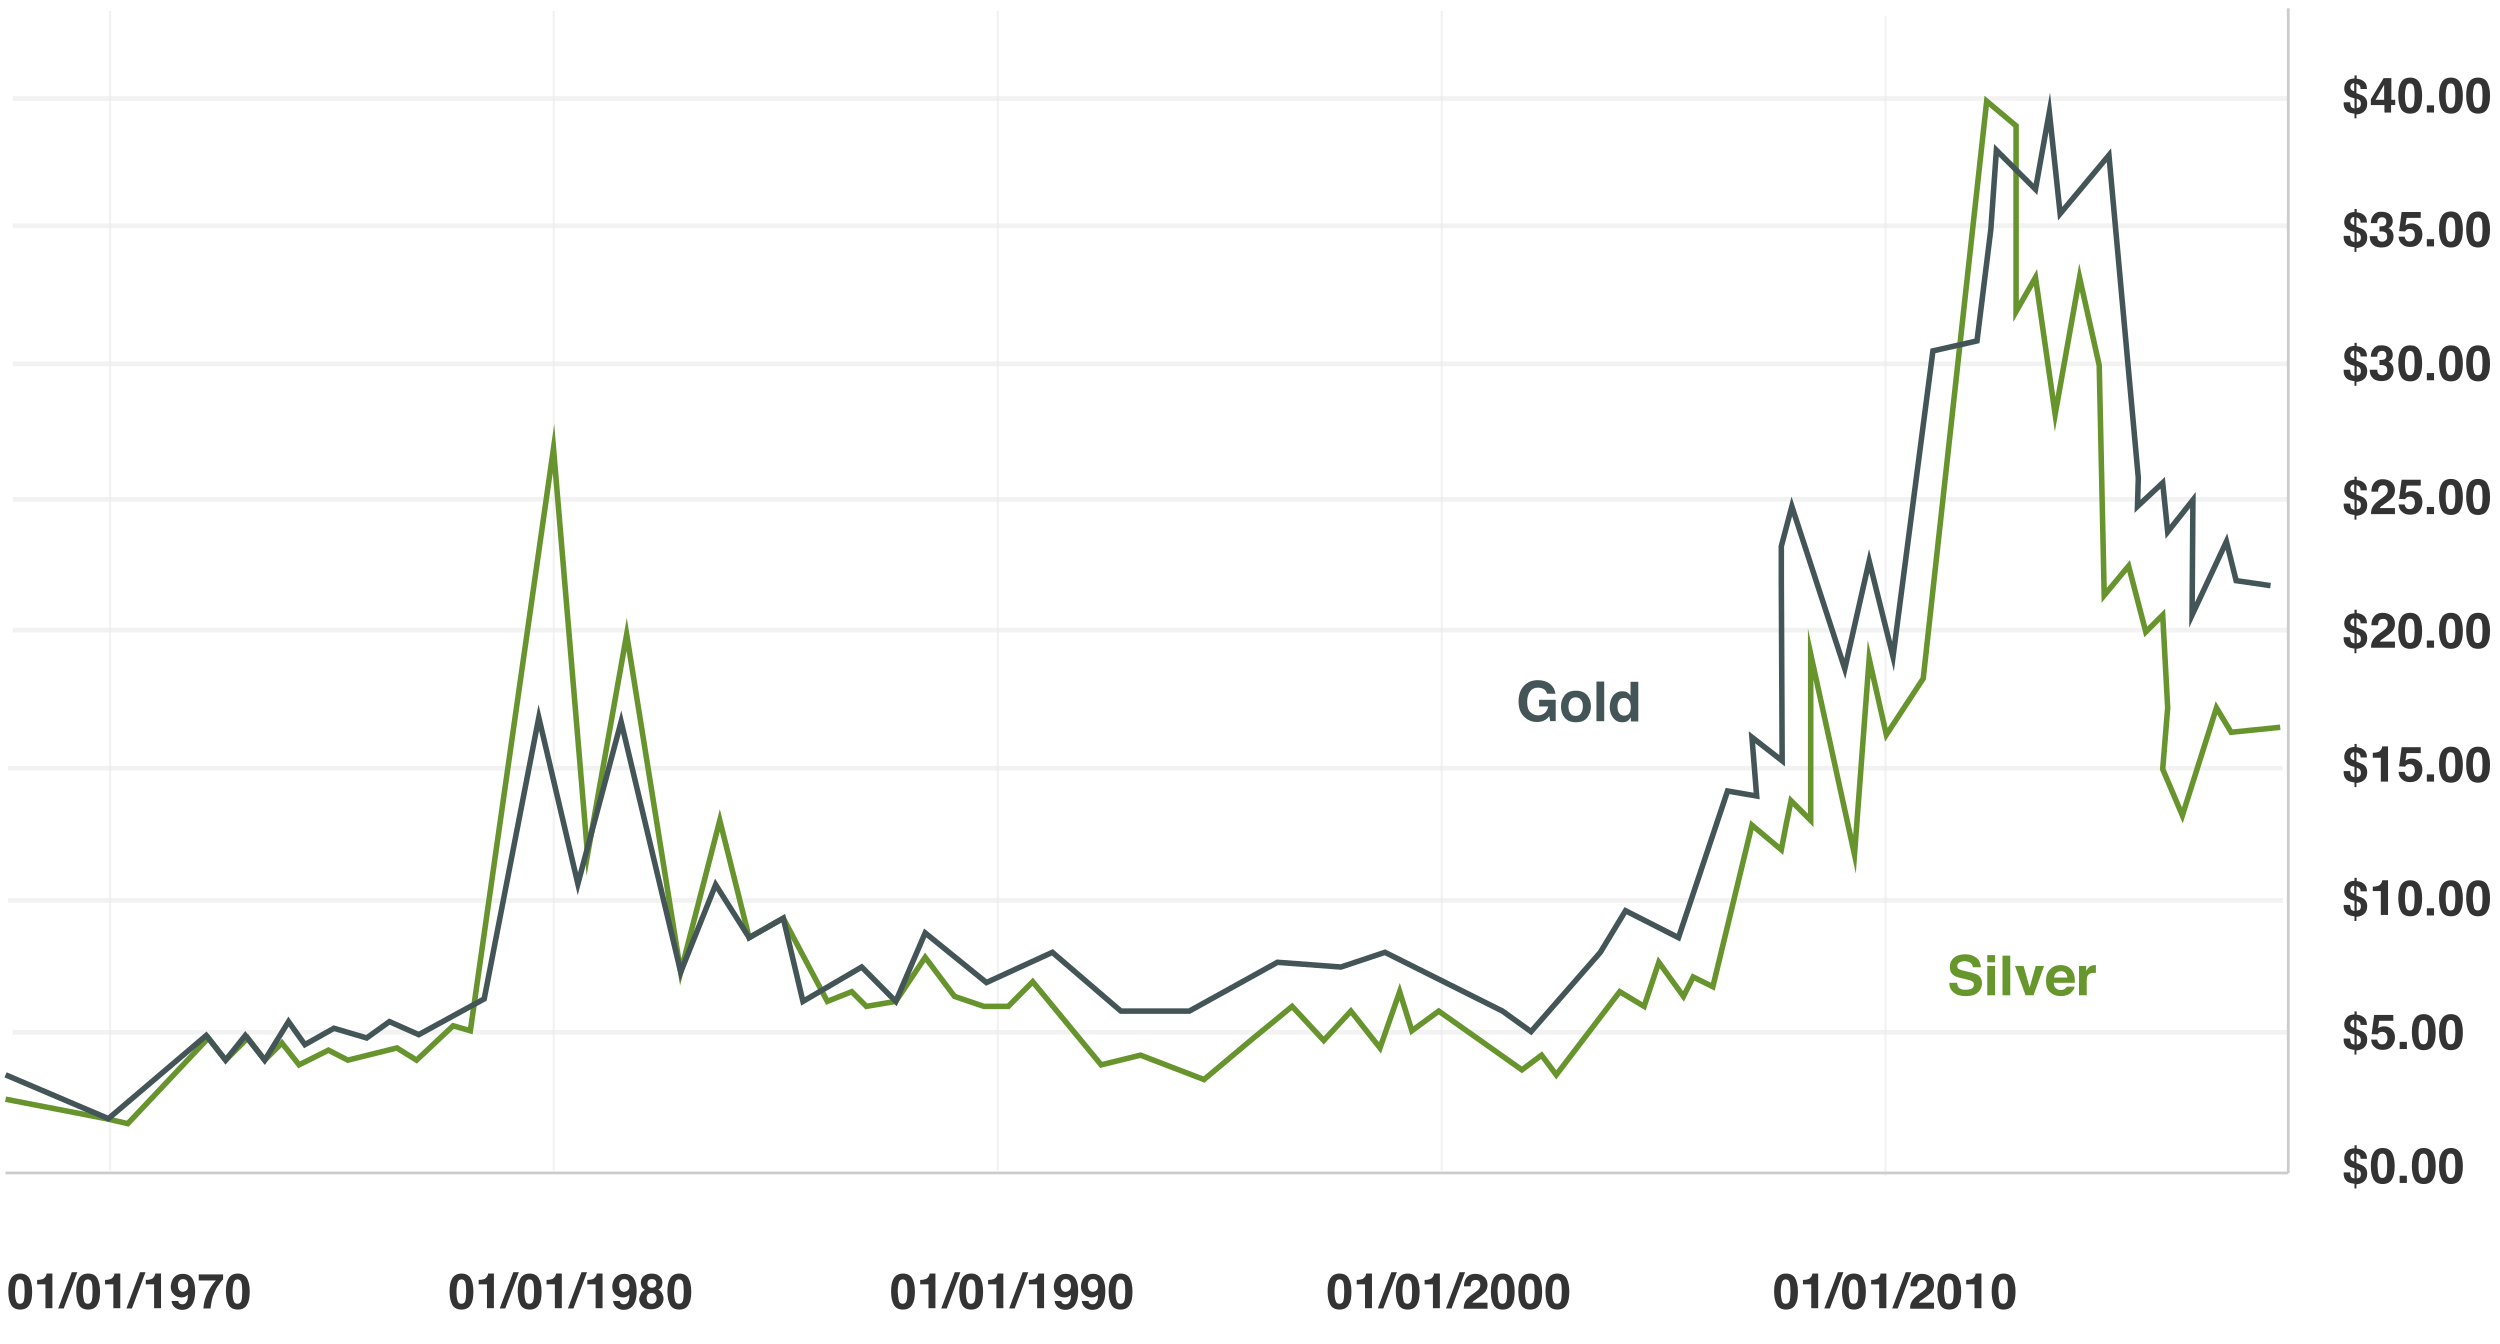<?xml version="1.0" encoding="utf-8"?>
<!-- Generator: Adobe Illustrator 21.1.0, SVG Export Plug-In . SVG Version: 6.00 Build 0)  -->
<svg version="1.1" id="Layer_1" xmlns="http://www.w3.org/2000/svg" xmlns:xlink="http://www.w3.org/1999/xlink" x="0px" y="0px"
	 viewBox="0 0 902 485" style="enable-background:new 0 0 902 485;" xml:space="preserve">
<style type="text/css">
	.st0{fill:#67962D;}
	.st1{fill:#445558;}
	.st2{opacity:0.6;fill:#EAEAEA;}
	.st3{fill:#333333;}
	.st4{fill:none;stroke:#CCCCCC;stroke-miterlimit:10;}
	.st5{fill:none;stroke:#67942D;stroke-width:2;stroke-miterlimit:10;}
	.st6{fill:none;stroke:#445558;stroke-width:2;stroke-miterlimit:10;}
</style>
<g>
	<path class="st0" d="M706.1,354.7c0.1,0.7,0.3,1.1,0.5,1.5c0.5,0.6,1.3,0.9,2.5,0.9c0.7,0,1.3-0.1,1.8-0.2c0.9-0.3,1.3-0.9,1.3-1.7
		c0-0.5-0.2-0.8-0.6-1.1c-0.4-0.3-1.1-0.5-2-0.7L708,353c-1.5-0.3-2.6-0.7-3.1-1.1c-1-0.7-1.4-1.7-1.4-3.1c0-1.3,0.5-2.3,1.4-3.2
		c0.9-0.8,2.3-1.3,4.2-1.3c1.5,0,2.8,0.4,3.9,1.2s1.6,2,1.7,3.5h-2.9c-0.1-0.9-0.4-1.5-1.2-1.8c-0.5-0.2-1.1-0.4-1.8-0.4
		c-0.8,0-1.4,0.2-1.9,0.5c-0.5,0.3-0.7,0.7-0.7,1.3c0,0.5,0.2,0.9,0.7,1.1c0.3,0.2,0.9,0.4,1.9,0.6l2.5,0.6c1.1,0.3,1.9,0.6,2.5,1
		c0.9,0.7,1.3,1.6,1.3,2.9c0,1.3-0.5,2.4-1.5,3.3c-1,0.9-2.4,1.3-4.3,1.3c-1.9,0-3.4-0.4-4.4-1.3c-1.1-0.9-1.6-2-1.6-3.5H706.1z"/>
	<path class="st0" d="M719.8,347.2H717v-2.6h2.8V347.2z M717,348.5h2.8v10.6H717V348.5z"/>
	<path class="st0" d="M725.3,359.1h-2.8v-14.3h2.8V359.1z"/>
	<path class="st0" d="M734.5,348.5h3l-3.8,10.6h-2.9l-3.8-10.6h3.1l2.2,7.8L734.5,348.5z"/>
	<path class="st0" d="M745.9,348.7c0.7,0.3,1.3,0.9,1.8,1.6c0.4,0.6,0.7,1.4,0.8,2.2c0.1,0.5,0.1,1.2,0.1,2.1H741
		c0,1.1,0.4,1.8,1.1,2.2c0.4,0.3,0.9,0.4,1.5,0.4c0.6,0,1.1-0.2,1.5-0.5c0.2-0.2,0.4-0.4,0.6-0.7h2.8c-0.1,0.6-0.4,1.3-1,1.9
		c-0.9,1-2.3,1.5-4,1.5c-1.4,0-2.7-0.4-3.7-1.3c-1.1-0.9-1.6-2.3-1.6-4.2c0-1.8,0.5-3.2,1.5-4.2c1-1,2.2-1.5,3.8-1.5
		C744.4,348.2,745.2,348.4,745.9,348.7z M741.8,351.1c-0.4,0.4-0.6,0.9-0.7,1.6h4.8c0-0.7-0.3-1.3-0.7-1.7c-0.4-0.4-1-0.6-1.6-0.6
		C742.7,350.5,742.2,350.7,741.8,351.1z"/>
	<path class="st0" d="M756,348.2c0,0,0.1,0,0.2,0v2.8c-0.2,0-0.3,0-0.5,0c-0.1,0-0.2,0-0.3,0c-1.1,0-1.9,0.4-2.2,1.1
		c-0.2,0.4-0.3,1-0.3,1.9v5.1h-2.8v-10.6h2.6v1.8c0.4-0.7,0.8-1.2,1.1-1.4c0.5-0.4,1.2-0.7,2-0.7C755.9,348.2,755.9,348.2,756,348.2
		z"/>
</g>
<g>
	<path class="st1" d="M558.2,250.4c-0.2-1-0.8-1.7-1.7-2c-0.5-0.2-1-0.3-1.6-0.3c-1.2,0-2.1,0.4-2.8,1.3c-0.7,0.9-1.1,2.2-1.1,3.9
		c0,1.8,0.4,3,1.2,3.7c0.8,0.7,1.7,1.1,2.7,1.1c1,0,1.8-0.3,2.5-0.9c0.6-0.6,1-1.3,1.2-2.3h-3.3v-2.4h6v7.7h-2l-0.3-1.8
		c-0.6,0.7-1.1,1.2-1.6,1.4c-0.8,0.5-1.8,0.7-2.9,0.7c-1.9,0-3.4-0.7-4.7-2c-1.3-1.3-1.9-3.1-1.9-5.4c0-2.3,0.6-4.2,1.9-5.6
		c1.3-1.4,3-2.1,5.1-2.1c1.8,0,3.3,0.5,4.4,1.4c1.1,0.9,1.7,2.1,1.9,3.5H558.2z"/>
	<path class="st1" d="M572.7,258.9c-0.9,1.1-2.2,1.7-4.1,1.7c-1.8,0-3.2-0.6-4.1-1.7s-1.3-2.4-1.3-4c0-1.5,0.4-2.8,1.3-4
		c0.9-1.1,2.2-1.7,4.1-1.7c1.8,0,3.2,0.6,4.1,1.7c0.9,1.1,1.3,2.4,1.3,4C574,256.5,573.5,257.8,572.7,258.9z M570.4,257.4
		c0.4-0.6,0.7-1.4,0.7-2.5s-0.2-1.9-0.7-2.4c-0.4-0.6-1.1-0.9-1.9-0.9c-0.8,0-1.4,0.3-1.9,0.9c-0.4,0.6-0.7,1.4-0.7,2.4
		s0.2,1.9,0.7,2.5c0.4,0.6,1.1,0.9,1.9,0.9C569.4,258.3,570,258,570.4,257.4z"/>
	<path class="st1" d="M578.8,260.2H576v-14.3h2.8V260.2z"/>
	<path class="st1" d="M587.1,249.8c0.5,0.3,0.9,0.7,1.2,1.2v-5h2.8v14.3h-2.7v-1.5c-0.4,0.6-0.8,1.1-1.3,1.4
		c-0.5,0.3-1.1,0.4-1.9,0.4c-1.2,0-2.3-0.5-3.1-1.5s-1.3-2.3-1.3-3.8c0-1.8,0.4-3.2,1.2-4.3c0.8-1,1.9-1.6,3.3-1.6
		C586,249.4,586.6,249.5,587.1,249.8z M587.8,257.4c0.4-0.6,0.6-1.3,0.6-2.3c0-1.3-0.3-2.2-1-2.8c-0.4-0.3-0.9-0.5-1.4-0.5
		c-0.8,0-1.4,0.3-1.8,0.9c-0.4,0.6-0.6,1.4-0.6,2.3c0,1,0.2,1.8,0.6,2.3c0.4,0.6,1,0.9,1.8,0.9S587.4,257.9,587.8,257.4z"/>
</g>
<g>
	<g>
		<rect x="4.6" y="80.6" class="st2" width="820.7" height="1.7"/>
		<rect x="4.6" y="130.4" class="st2" width="820.7" height="1.7"/>
		<rect x="4.6" y="226.5" class="st2" width="820.7" height="1.7"/>
		<rect x="4.6" y="371.6" class="st2" width="820.7" height="1.7"/>
		<rect x="4.6" y="179.3" class="st2" width="820.7" height="1.7"/>
		<rect x="4.6" y="34.7" class="st2" width="820.7" height="1.7"/>
		<rect x="2.9" y="324" class="st2" width="820.7" height="1.7"/>
		<rect x="2.9" y="276.3" class="st2" width="820.7" height="1.7"/>
		<rect x="679.9" y="5.7" class="st2" width="0.8" height="418.4"/>
		<rect x="519.8" y="3.9" class="st2" width="0.8" height="418.4"/>
		<rect x="359.6" y="3.9" class="st2" width="0.8" height="418.4"/>
		<rect x="199.4" y="3.9" class="st2" width="0.8" height="418.4"/>
		<rect x="39.3" y="3.9" class="st2" width="0.8" height="418.4"/>
	</g>
</g>
<g>
	<path class="st3" d="M850.3,235.7h-0.8V234c-1.1-0.1-2-0.4-2.5-0.7c-1-0.7-1.5-1.8-1.4-3.4h2.3c0.1,0.7,0.2,1.2,0.3,1.5
		c0.2,0.4,0.7,0.6,1.3,0.8v-3.7l-0.7-0.2c-1.1-0.3-1.9-0.8-2.3-1.3c-0.5-0.6-0.7-1.3-0.7-2.1c0-0.5,0.1-1,0.3-1.5
		c0.2-0.4,0.4-0.8,0.7-1.1c0.4-0.4,0.9-0.7,1.4-0.8c0.3-0.1,0.8-0.2,1.3-0.2V220h0.8v1.2c0.9,0.1,1.7,0.3,2.2,0.7
		c1,0.6,1.5,1.6,1.5,3h-2.3c0-0.5-0.1-0.9-0.3-1.1c-0.2-0.4-0.6-0.6-1.2-0.7v3.3c1.4,0.5,2.3,0.9,2.7,1.2c0.8,0.6,1.2,1.5,1.2,2.6
		c0,1.4-0.5,2.5-1.6,3.2c-0.6,0.4-1.4,0.6-2.3,0.7V235.7z M849.5,223.1c-0.5,0-0.9,0.1-1.1,0.4s-0.4,0.6-0.4,1
		c0,0.5,0.2,0.9,0.5,1.1c0.2,0.2,0.5,0.3,0.9,0.4V223.1z M850.3,232.1c0.4-0.1,0.8-0.2,1-0.3c0.4-0.3,0.5-0.7,0.5-1.4
		c0-0.5-0.2-0.9-0.5-1.2c-0.2-0.2-0.5-0.3-1-0.5V232.1z"/>
	<path class="st3" d="M856,231.2c0.4-0.8,1.2-1.7,2.5-2.6c1.1-0.8,1.9-1.4,2.2-1.7c0.5-0.5,0.8-1.1,0.8-1.8c0-0.5-0.1-1-0.4-1.3
		c-0.3-0.4-0.7-0.5-1.3-0.5c-0.7,0-1.3,0.3-1.5,0.8c-0.2,0.3-0.2,0.8-0.3,1.5h-2.4c0-1.1,0.2-1.9,0.6-2.6c0.7-1.2,1.8-1.9,3.5-1.9
		c1.3,0,2.4,0.4,3.2,1.1c0.8,0.7,1.2,1.7,1.2,2.9c0,0.9-0.3,1.7-0.8,2.5c-0.4,0.5-1,1-1.8,1.6l-1,0.7c-0.6,0.4-1,0.8-1.3,0.9
		c-0.2,0.2-0.4,0.4-0.6,0.7h5.5v2.2h-8.6C855.4,232.8,855.6,232,856,231.2z"/>
	<path class="st3" d="M872.9,222.8c0.6,1.1,1,2.7,1,4.8c0,2.1-0.3,3.7-1,4.8c-0.6,1.1-1.8,1.7-3.3,1.7s-2.7-0.6-3.3-1.7
		c-0.6-1.1-1-2.7-1-4.8c0-2.1,0.3-3.7,1-4.8c0.6-1.1,1.8-1.7,3.3-1.7S872.2,221.7,872.9,222.8z M868.1,230.9
		c0.2,0.8,0.7,1.1,1.4,1.1s1.2-0.4,1.4-1.1c0.2-0.8,0.3-1.9,0.3-3.3c0-1.5-0.1-2.6-0.3-3.3c-0.2-0.7-0.7-1.1-1.4-1.1
		s-1.2,0.4-1.4,1.1c-0.2,0.7-0.4,1.8-0.4,3.3C867.7,229,867.8,230.1,868.1,230.9z"/>
	<path class="st3" d="M875.6,231.1h2.6v2.6h-2.6V231.1z"/>
	<path class="st3" d="M887.6,222.8c0.6,1.1,1,2.7,1,4.8c0,2.1-0.3,3.7-1,4.8c-0.6,1.1-1.8,1.7-3.3,1.7s-2.7-0.6-3.3-1.7
		c-0.6-1.1-1-2.7-1-4.8c0-2.1,0.3-3.7,1-4.8c0.6-1.1,1.8-1.7,3.3-1.7S886.9,221.7,887.6,222.8z M882.8,230.9
		c0.2,0.8,0.7,1.1,1.4,1.1s1.2-0.4,1.4-1.1c0.2-0.8,0.3-1.9,0.3-3.3c0-1.5-0.1-2.6-0.3-3.3c-0.2-0.7-0.7-1.1-1.4-1.1
		s-1.2,0.4-1.4,1.1c-0.2,0.7-0.4,1.8-0.4,3.3C882.4,229,882.5,230.1,882.8,230.9z"/>
	<path class="st3" d="M897.4,222.8c0.6,1.1,1,2.7,1,4.8c0,2.1-0.3,3.7-1,4.8c-0.6,1.1-1.8,1.7-3.3,1.7s-2.7-0.6-3.3-1.7
		c-0.6-1.1-1-2.7-1-4.8c0-2.1,0.3-3.7,1-4.8c0.6-1.1,1.8-1.7,3.3-1.7S896.8,221.7,897.4,222.8z M892.6,230.9
		c0.2,0.8,0.7,1.1,1.4,1.1s1.2-0.4,1.4-1.1c0.2-0.8,0.3-1.9,0.3-3.3c0-1.5-0.1-2.6-0.3-3.3c-0.2-0.7-0.7-1.1-1.4-1.1
		s-1.2,0.4-1.4,1.1c-0.2,0.7-0.4,1.8-0.4,3.3C892.2,229,892.4,230.1,892.6,230.9z"/>
</g>
<g>
	<path class="st3" d="M850.3,332.3h-0.8v-1.7c-1.1-0.1-2-0.4-2.5-0.7c-1-0.7-1.5-1.8-1.4-3.4h2.3c0.1,0.7,0.2,1.2,0.3,1.5
		c0.2,0.4,0.7,0.6,1.3,0.7V325l-0.7-0.2c-1.1-0.3-1.9-0.8-2.3-1.3c-0.5-0.6-0.7-1.3-0.7-2.1c0-0.5,0.1-1,0.3-1.5
		c0.2-0.4,0.4-0.8,0.7-1.1c0.4-0.4,0.9-0.7,1.4-0.8c0.3-0.1,0.8-0.2,1.3-0.2v-1.1h0.8v1.2c0.9,0.1,1.7,0.3,2.2,0.7
		c1,0.6,1.5,1.6,1.5,3h-2.3c0-0.5-0.1-0.9-0.3-1.1c-0.2-0.4-0.6-0.6-1.2-0.7v3.3c1.4,0.5,2.3,0.9,2.7,1.2c0.8,0.6,1.2,1.5,1.2,2.6
		c0,1.4-0.5,2.5-1.6,3.2c-0.6,0.4-1.4,0.6-2.3,0.7V332.3z M849.5,319.6c-0.5,0-0.9,0.1-1.1,0.4c-0.2,0.3-0.4,0.6-0.4,1
		c0,0.5,0.2,0.9,0.5,1.1c0.2,0.2,0.5,0.3,0.9,0.4V319.6z M850.3,328.6c0.4-0.1,0.8-0.2,1-0.3c0.4-0.3,0.5-0.7,0.5-1.4
		c0-0.5-0.2-0.9-0.5-1.2c-0.2-0.2-0.5-0.3-1-0.5V328.6z"/>
	<path class="st3" d="M856.1,321.6v-1.7c0.8,0,1.3-0.1,1.6-0.2c0.5-0.1,0.9-0.3,1.2-0.7c0.2-0.2,0.4-0.5,0.5-0.9
		c0.1-0.2,0.1-0.4,0.1-0.5h2.1v12.5H859v-8.6H856.1z"/>
	<path class="st3" d="M872.9,319.3c0.6,1.1,1,2.7,1,4.8s-0.3,3.7-1,4.8c-0.6,1.1-1.8,1.7-3.3,1.7s-2.7-0.6-3.3-1.7
		c-0.6-1.1-1-2.7-1-4.8s0.3-3.7,1-4.8s1.8-1.7,3.3-1.7S872.2,318.2,872.9,319.3z M868.1,327.4c0.2,0.8,0.7,1.1,1.4,1.1
		s1.2-0.4,1.4-1.1c0.2-0.8,0.3-1.9,0.3-3.3c0-1.5-0.1-2.6-0.3-3.3c-0.2-0.7-0.7-1.1-1.4-1.1s-1.2,0.4-1.4,1.1
		c-0.2,0.7-0.4,1.8-0.4,3.3C867.7,325.5,867.8,326.6,868.1,327.4z"/>
	<path class="st3" d="M875.6,327.7h2.6v2.6h-2.6V327.7z"/>
	<path class="st3" d="M887.6,319.3c0.6,1.1,1,2.7,1,4.8s-0.3,3.7-1,4.8c-0.6,1.1-1.8,1.7-3.3,1.7s-2.7-0.6-3.3-1.7
		c-0.6-1.1-1-2.7-1-4.8s0.3-3.7,1-4.8s1.8-1.7,3.3-1.7S886.9,318.2,887.6,319.3z M882.8,327.4c0.2,0.8,0.7,1.1,1.4,1.1
		s1.2-0.4,1.4-1.1c0.2-0.8,0.3-1.9,0.3-3.3c0-1.5-0.1-2.6-0.3-3.3c-0.2-0.7-0.7-1.1-1.4-1.1s-1.2,0.4-1.4,1.1
		c-0.2,0.7-0.4,1.8-0.4,3.3C882.4,325.5,882.5,326.6,882.8,327.4z"/>
	<path class="st3" d="M897.4,319.3c0.6,1.1,1,2.7,1,4.8s-0.3,3.7-1,4.8c-0.6,1.1-1.8,1.7-3.3,1.7s-2.7-0.6-3.3-1.7
		c-0.6-1.1-1-2.7-1-4.8s0.3-3.7,1-4.8s1.8-1.7,3.3-1.7S896.8,318.2,897.4,319.3z M892.6,327.4c0.2,0.8,0.7,1.1,1.4,1.1
		s1.2-0.4,1.4-1.1c0.2-0.8,0.3-1.9,0.3-3.3c0-1.5-0.1-2.6-0.3-3.3c-0.2-0.7-0.7-1.1-1.4-1.1s-1.2,0.4-1.4,1.1
		c-0.2,0.7-0.4,1.8-0.4,3.3C892.2,325.5,892.4,326.6,892.6,327.4z"/>
</g>
<g>
	<path class="st3" d="M850.3,428.8h-0.8v-1.7c-1.1-0.1-2-0.4-2.5-0.7c-1-0.7-1.5-1.8-1.4-3.4h2.3c0.1,0.7,0.2,1.2,0.3,1.5
		c0.2,0.4,0.7,0.6,1.3,0.7v-3.7l-0.7-0.2c-1.1-0.3-1.9-0.8-2.3-1.3c-0.5-0.6-0.7-1.3-0.7-2.1c0-0.5,0.1-1,0.3-1.5
		c0.2-0.4,0.4-0.8,0.7-1.1c0.4-0.4,0.9-0.7,1.4-0.8c0.3-0.1,0.8-0.2,1.3-0.2v-1.1h0.8v1.2c0.9,0.1,1.7,0.3,2.2,0.7
		c1,0.6,1.5,1.6,1.5,3h-2.3c0-0.5-0.1-0.9-0.3-1.1c-0.2-0.4-0.6-0.6-1.2-0.7v3.3c1.4,0.5,2.3,0.9,2.7,1.2c0.8,0.6,1.2,1.5,1.2,2.6
		c0,1.4-0.5,2.5-1.6,3.2c-0.6,0.4-1.4,0.6-2.3,0.7V428.8z M849.5,416.2c-0.5,0-0.9,0.1-1.1,0.4c-0.2,0.3-0.4,0.6-0.4,1
		c0,0.5,0.2,0.9,0.5,1.1c0.2,0.2,0.5,0.3,0.9,0.4V416.2z M850.3,425.2c0.4-0.1,0.8-0.2,1-0.3c0.4-0.3,0.5-0.7,0.5-1.4
		c0-0.5-0.2-0.9-0.5-1.2c-0.2-0.2-0.5-0.3-1-0.5V425.2z"/>
	<path class="st3" d="M863,415.9c0.6,1.1,1,2.7,1,4.8s-0.3,3.7-1,4.8c-0.6,1.1-1.8,1.7-3.3,1.7s-2.7-0.6-3.3-1.7
		c-0.6-1.1-1-2.7-1-4.8s0.3-3.7,1-4.8s1.8-1.7,3.3-1.7S862.4,414.8,863,415.9z M858.2,423.9c0.2,0.8,0.7,1.1,1.4,1.1
		s1.2-0.4,1.4-1.1c0.2-0.8,0.3-1.9,0.3-3.3c0-1.5-0.1-2.6-0.3-3.3c-0.2-0.7-0.7-1.1-1.4-1.1s-1.2,0.4-1.4,1.1
		c-0.2,0.7-0.4,1.8-0.4,3.3C857.9,422.1,858,423.2,858.2,423.9z"/>
	<path class="st3" d="M865.8,424.2h2.6v2.6h-2.6V424.2z"/>
	<path class="st3" d="M877.8,415.9c0.6,1.1,1,2.7,1,4.8s-0.3,3.7-1,4.8c-0.6,1.1-1.8,1.7-3.3,1.7s-2.7-0.6-3.3-1.7
		c-0.6-1.1-1-2.7-1-4.8s0.3-3.7,1-4.8s1.8-1.7,3.3-1.7S877.1,414.8,877.8,415.9z M873,423.9c0.2,0.8,0.7,1.1,1.4,1.1
		s1.2-0.4,1.4-1.1c0.2-0.8,0.3-1.9,0.3-3.3c0-1.5-0.1-2.6-0.3-3.3c-0.2-0.7-0.7-1.1-1.4-1.1s-1.2,0.4-1.4,1.1
		c-0.2,0.7-0.4,1.8-0.4,3.3C872.6,422.1,872.7,423.2,873,423.9z"/>
	<path class="st3" d="M887.6,415.9c0.6,1.1,1,2.7,1,4.8s-0.3,3.7-1,4.8c-0.6,1.1-1.8,1.7-3.3,1.7s-2.7-0.6-3.3-1.7
		c-0.6-1.1-1-2.7-1-4.8s0.3-3.7,1-4.8s1.8-1.7,3.3-1.7S886.9,414.8,887.6,415.9z M882.8,423.9c0.2,0.8,0.7,1.1,1.4,1.1
		s1.2-0.4,1.4-1.1c0.2-0.8,0.3-1.9,0.3-3.3c0-1.5-0.1-2.6-0.3-3.3c-0.2-0.7-0.7-1.1-1.4-1.1s-1.2,0.4-1.4,1.1
		c-0.2,0.7-0.4,1.8-0.4,3.3C882.4,422.1,882.5,423.2,882.8,423.9z"/>
</g>
<g>
	<path class="st3" d="M850.3,139.2h-0.8v-1.7c-1.1-0.1-2-0.4-2.5-0.7c-1-0.7-1.5-1.8-1.4-3.4h2.3c0.1,0.7,0.2,1.2,0.3,1.5
		c0.2,0.4,0.7,0.6,1.3,0.8v-3.7l-0.7-0.2c-1.1-0.3-1.9-0.8-2.3-1.3c-0.5-0.6-0.7-1.3-0.7-2.1c0-0.5,0.1-1,0.3-1.5
		c0.2-0.4,0.4-0.8,0.7-1.1c0.4-0.4,0.9-0.7,1.4-0.8c0.3-0.1,0.8-0.2,1.3-0.2v-1.1h0.8v1.2c0.9,0.1,1.7,0.3,2.2,0.7
		c1,0.6,1.5,1.6,1.5,3h-2.3c0-0.5-0.1-0.9-0.3-1.1c-0.2-0.4-0.6-0.6-1.2-0.7v3.3c1.4,0.5,2.3,0.9,2.7,1.2c0.8,0.6,1.2,1.5,1.2,2.6
		c0,1.4-0.5,2.5-1.6,3.2c-0.6,0.4-1.4,0.6-2.3,0.7V139.2z M849.5,126.5c-0.5,0-0.9,0.1-1.1,0.4s-0.4,0.6-0.4,1
		c0,0.5,0.2,0.9,0.5,1.1c0.2,0.2,0.5,0.3,0.9,0.4V126.5z M850.3,135.5c0.4-0.1,0.8-0.2,1-0.3c0.4-0.3,0.5-0.7,0.5-1.4
		c0-0.5-0.2-0.9-0.5-1.2c-0.2-0.2-0.5-0.3-1-0.5V135.5z"/>
	<path class="st3" d="M857.7,133.3c0,0.5,0.1,0.9,0.2,1.2c0.3,0.6,0.8,0.9,1.6,0.9c0.5,0,0.9-0.2,1.3-0.5c0.4-0.3,0.5-0.8,0.5-1.4
		c0-0.8-0.3-1.4-1-1.6c-0.4-0.2-1-0.2-1.8-0.2v-1.8c0.8,0,1.4-0.1,1.7-0.2c0.5-0.2,0.8-0.7,0.8-1.5c0-0.5-0.1-0.9-0.4-1.2
		c-0.3-0.3-0.7-0.4-1.2-0.4c-0.6,0-1,0.2-1.3,0.6c-0.3,0.4-0.4,0.9-0.4,1.5h-2.3c0-0.6,0.1-1.2,0.3-1.8c0.2-0.5,0.5-0.9,0.9-1.4
		c0.3-0.3,0.7-0.5,1.1-0.7c0.4-0.2,1-0.2,1.6-0.2c1.2,0,2.2,0.3,2.9,0.9c0.7,0.6,1.1,1.4,1.1,2.5c0,0.7-0.2,1.4-0.7,1.9
		c-0.3,0.3-0.6,0.5-0.9,0.6c0.2,0,0.5,0.2,1,0.6c0.6,0.6,0.9,1.4,0.9,2.4c0,1.1-0.4,2-1.1,2.8c-0.7,0.8-1.8,1.2-3.2,1.2
		c-1.8,0-3-0.6-3.7-1.7c-0.4-0.6-0.6-1.4-0.6-2.4H857.7z"/>
	<path class="st3" d="M872.9,126.3c0.6,1.1,1,2.7,1,4.8c0,2.1-0.3,3.7-1,4.8c-0.6,1.1-1.8,1.7-3.3,1.7s-2.7-0.6-3.3-1.7
		c-0.6-1.1-1-2.7-1-4.8c0-2.1,0.3-3.7,1-4.8c0.6-1.1,1.8-1.7,3.3-1.7S872.2,125.1,872.9,126.3z M868.1,134.3
		c0.2,0.8,0.7,1.1,1.4,1.1s1.2-0.4,1.4-1.1c0.2-0.8,0.3-1.9,0.3-3.3c0-1.5-0.1-2.6-0.3-3.3c-0.2-0.7-0.7-1.1-1.4-1.1
		s-1.2,0.4-1.4,1.1c-0.2,0.7-0.4,1.8-0.4,3.3C867.7,132.5,867.8,133.6,868.1,134.3z"/>
	<path class="st3" d="M875.6,134.6h2.6v2.6h-2.6V134.6z"/>
	<path class="st3" d="M887.6,126.3c0.6,1.1,1,2.7,1,4.8c0,2.1-0.3,3.7-1,4.8c-0.6,1.1-1.8,1.7-3.3,1.7s-2.7-0.6-3.3-1.7
		c-0.6-1.1-1-2.7-1-4.8c0-2.1,0.3-3.7,1-4.8c0.6-1.1,1.8-1.7,3.3-1.7S886.9,125.1,887.6,126.3z M882.8,134.3
		c0.2,0.8,0.7,1.1,1.4,1.1s1.2-0.4,1.4-1.1c0.2-0.8,0.3-1.9,0.3-3.3c0-1.5-0.1-2.6-0.3-3.3c-0.2-0.7-0.7-1.1-1.4-1.1
		s-1.2,0.4-1.4,1.1c-0.2,0.7-0.4,1.8-0.4,3.3C882.4,132.5,882.5,133.6,882.8,134.3z"/>
	<path class="st3" d="M897.4,126.3c0.6,1.1,1,2.7,1,4.8c0,2.1-0.3,3.7-1,4.8c-0.6,1.1-1.8,1.7-3.3,1.7s-2.7-0.6-3.3-1.7
		c-0.6-1.1-1-2.7-1-4.8c0-2.1,0.3-3.7,1-4.8c0.6-1.1,1.8-1.7,3.3-1.7S896.8,125.1,897.4,126.3z M892.6,134.3
		c0.2,0.8,0.7,1.1,1.4,1.1s1.2-0.4,1.4-1.1c0.2-0.8,0.3-1.9,0.3-3.3c0-1.5-0.1-2.6-0.3-3.3c-0.2-0.7-0.7-1.1-1.4-1.1
		s-1.2,0.4-1.4,1.1c-0.2,0.7-0.4,1.8-0.4,3.3C892.2,132.5,892.4,133.6,892.6,134.3z"/>
</g>
<g>
	<path class="st3" d="M850.3,187.5h-0.8v-1.7c-1.1-0.1-2-0.4-2.5-0.7c-1-0.7-1.5-1.8-1.4-3.4h2.3c0.1,0.7,0.2,1.2,0.3,1.5
		c0.2,0.4,0.7,0.6,1.3,0.8v-3.7l-0.7-0.2c-1.1-0.3-1.9-0.8-2.3-1.3c-0.5-0.6-0.7-1.3-0.7-2.1c0-0.5,0.1-1,0.3-1.5
		c0.2-0.4,0.4-0.8,0.7-1.1c0.4-0.4,0.9-0.7,1.4-0.8c0.3-0.1,0.8-0.2,1.3-0.2v-1.1h0.8v1.2c0.9,0.1,1.7,0.3,2.2,0.7
		c1,0.6,1.5,1.6,1.5,3h-2.3c0-0.5-0.1-0.9-0.3-1.1c-0.2-0.4-0.6-0.6-1.2-0.7v3.3c1.4,0.5,2.3,0.9,2.7,1.2c0.8,0.6,1.2,1.5,1.2,2.6
		c0,1.4-0.5,2.5-1.6,3.2c-0.6,0.4-1.4,0.6-2.3,0.7V187.5z M849.5,174.8c-0.5,0-0.9,0.1-1.1,0.4s-0.4,0.6-0.4,1
		c0,0.5,0.2,0.9,0.5,1.1c0.2,0.2,0.5,0.3,0.9,0.4V174.8z M850.3,183.8c0.4-0.1,0.8-0.2,1-0.3c0.4-0.3,0.5-0.7,0.5-1.4
		c0-0.5-0.2-0.9-0.5-1.2c-0.2-0.2-0.5-0.3-1-0.5V183.8z"/>
	<path class="st3" d="M856,183c0.4-0.8,1.2-1.7,2.5-2.6c1.1-0.8,1.9-1.4,2.2-1.7c0.5-0.5,0.8-1.1,0.8-1.8c0-0.5-0.1-1-0.4-1.3
		c-0.3-0.4-0.7-0.5-1.3-0.5c-0.7,0-1.3,0.3-1.5,0.8c-0.2,0.3-0.2,0.8-0.3,1.5h-2.4c0-1.1,0.2-1.9,0.6-2.6c0.7-1.2,1.8-1.9,3.5-1.9
		c1.3,0,2.4,0.4,3.2,1.1c0.8,0.7,1.2,1.7,1.2,2.9c0,0.9-0.3,1.7-0.8,2.5c-0.4,0.5-1,1-1.8,1.6l-1,0.7c-0.6,0.4-1,0.8-1.3,0.9
		c-0.2,0.2-0.4,0.4-0.6,0.7h5.5v2.2h-8.6C855.4,184.5,855.6,183.7,856,183z"/>
	<path class="st3" d="M867.6,182.1c0.1,0.5,0.3,0.9,0.6,1.2s0.7,0.4,1.2,0.4c0.6,0,1.1-0.2,1.4-0.6c0.3-0.4,0.5-1,0.5-1.6
		c0-0.6-0.1-1.2-0.4-1.6s-0.8-0.7-1.4-0.7c-0.3,0-0.6,0-0.8,0.1c-0.4,0.1-0.7,0.4-0.9,0.8l-2.2-0.1l0.9-6.9h6.9v2.1h-5.1l-0.4,2.7
		c0.4-0.2,0.7-0.4,0.9-0.5c0.4-0.1,0.8-0.2,1.3-0.2c1,0,1.9,0.3,2.7,1c0.8,0.7,1.2,1.7,1.2,3c0,1.2-0.4,2.2-1.1,3.1
		c-0.7,0.9-1.8,1.4-3.3,1.4c-1.2,0-2.2-0.3-2.9-1c-0.8-0.6-1.2-1.5-1.3-2.7H867.6z"/>
	<path class="st3" d="M875.6,182.9h2.6v2.6h-2.6V182.9z"/>
	<path class="st3" d="M887.6,174.5c0.6,1.1,1,2.7,1,4.8c0,2.1-0.3,3.7-1,4.8c-0.6,1.1-1.8,1.7-3.3,1.7s-2.7-0.6-3.3-1.7
		c-0.6-1.1-1-2.7-1-4.8c0-2.1,0.3-3.7,1-4.8c0.6-1.1,1.8-1.7,3.3-1.7S886.9,173.4,887.6,174.5z M882.8,182.6
		c0.2,0.8,0.7,1.1,1.4,1.1s1.2-0.4,1.4-1.1c0.2-0.8,0.3-1.9,0.3-3.3c0-1.5-0.1-2.6-0.3-3.3c-0.2-0.7-0.7-1.1-1.4-1.1
		s-1.2,0.4-1.4,1.1c-0.2,0.7-0.4,1.8-0.4,3.3C882.4,180.7,882.5,181.8,882.8,182.6z"/>
	<path class="st3" d="M897.4,174.5c0.6,1.1,1,2.7,1,4.8c0,2.1-0.3,3.7-1,4.8c-0.6,1.1-1.8,1.7-3.3,1.7s-2.7-0.6-3.3-1.7
		c-0.6-1.1-1-2.7-1-4.8c0-2.1,0.3-3.7,1-4.8c0.6-1.1,1.8-1.7,3.3-1.7S896.8,173.4,897.4,174.5z M892.6,182.6
		c0.2,0.8,0.7,1.1,1.4,1.1s1.2-0.4,1.4-1.1c0.2-0.8,0.3-1.9,0.3-3.3c0-1.5-0.1-2.6-0.3-3.3c-0.2-0.7-0.7-1.1-1.4-1.1
		s-1.2,0.4-1.4,1.1c-0.2,0.7-0.4,1.8-0.4,3.3C892.2,180.7,892.4,181.8,892.6,182.6z"/>
</g>
<line class="st4" x1="825.6" y1="3" x2="825.6" y2="423.2"/>
<line class="st4" x1="825.6" y1="423.2" x2="2" y2="423.2"/>
<g>
	<path class="st3" d="M647.7,461.2c0.6,1.1,1,2.7,1,4.8s-0.3,3.7-1,4.8c-0.6,1.1-1.8,1.7-3.3,1.7s-2.7-0.6-3.3-1.7
		c-0.6-1.1-1-2.7-1-4.8s0.3-3.7,1-4.8s1.8-1.7,3.3-1.7S647.1,460.1,647.7,461.2z M642.9,469.3c0.2,0.8,0.7,1.1,1.4,1.1
		s1.2-0.4,1.4-1.1c0.2-0.8,0.3-1.9,0.3-3.3c0-1.5-0.1-2.6-0.3-3.3c-0.2-0.7-0.7-1.1-1.4-1.1s-1.2,0.4-1.4,1.1
		c-0.2,0.7-0.4,1.8-0.4,3.3C642.5,467.4,642.7,468.5,642.9,469.3z"/>
	<path class="st3" d="M650.5,463.5v-1.7c0.8,0,1.3-0.1,1.6-0.2c0.5-0.1,0.9-0.3,1.2-0.7c0.2-0.2,0.4-0.5,0.5-0.9
		c0.1-0.2,0.1-0.4,0.1-0.5h2.1v12.5h-2.5v-8.6H650.5z"/>
	<path class="st3" d="M663.1,459h2l-4.9,13.1h-2L663.1,459z"/>
	<path class="st3" d="M672.2,461.2c0.6,1.1,1,2.7,1,4.8s-0.3,3.7-1,4.8c-0.6,1.1-1.8,1.7-3.3,1.7s-2.7-0.6-3.3-1.7
		c-0.6-1.1-1-2.7-1-4.8s0.3-3.7,1-4.8s1.8-1.7,3.3-1.7S671.6,460.1,672.2,461.2z M667.4,469.3c0.2,0.8,0.7,1.1,1.4,1.1
		s1.2-0.4,1.4-1.1c0.2-0.8,0.3-1.9,0.3-3.3c0-1.5-0.1-2.6-0.3-3.3c-0.2-0.7-0.7-1.1-1.4-1.1s-1.2,0.4-1.4,1.1
		c-0.2,0.7-0.4,1.8-0.4,3.3C667.1,467.4,667.2,468.5,667.4,469.3z"/>
	<path class="st3" d="M675.1,463.5v-1.7c0.8,0,1.3-0.1,1.6-0.2c0.5-0.1,0.9-0.3,1.2-0.7c0.2-0.2,0.4-0.5,0.5-0.9
		c0.1-0.2,0.1-0.4,0.1-0.5h2.1v12.5H678v-8.6H675.1z"/>
	<path class="st3" d="M687.6,459h2l-4.9,13.1h-2L687.6,459z"/>
	<path class="st3" d="M689.7,469.7c0.4-0.8,1.2-1.7,2.5-2.6c1.1-0.8,1.9-1.4,2.2-1.7c0.5-0.5,0.8-1.1,0.8-1.8c0-0.5-0.1-1-0.4-1.3
		c-0.3-0.4-0.7-0.5-1.3-0.5c-0.7,0-1.3,0.3-1.5,0.8c-0.2,0.3-0.2,0.8-0.3,1.5h-2.4c0-1.1,0.2-1.9,0.6-2.6c0.7-1.2,1.8-1.9,3.5-1.9
		c1.3,0,2.4,0.4,3.2,1.1c0.8,0.7,1.2,1.7,1.2,2.9c0,0.9-0.3,1.7-0.8,2.5c-0.4,0.5-1,1-1.8,1.6l-1,0.7c-0.6,0.4-1,0.8-1.3,0.9
		c-0.2,0.2-0.4,0.4-0.6,0.7h5.5v2.2h-8.6C689.1,471.2,689.3,470.4,689.7,469.7z"/>
	<path class="st3" d="M706.6,461.2c0.6,1.1,1,2.7,1,4.8s-0.3,3.7-1,4.8c-0.6,1.1-1.8,1.7-3.3,1.7s-2.7-0.6-3.3-1.7
		c-0.6-1.1-1-2.7-1-4.8s0.3-3.7,1-4.8s1.8-1.7,3.3-1.7S705.9,460.1,706.6,461.2z M701.8,469.3c0.2,0.8,0.7,1.1,1.4,1.1
		s1.2-0.4,1.4-1.1c0.2-0.8,0.3-1.9,0.3-3.3c0-1.5-0.1-2.6-0.3-3.3c-0.2-0.7-0.7-1.1-1.4-1.1s-1.2,0.4-1.4,1.1
		c-0.2,0.7-0.4,1.8-0.4,3.3C701.4,467.4,701.6,468.5,701.8,469.3z"/>
	<path class="st3" d="M709.4,463.5v-1.7c0.8,0,1.3-0.1,1.6-0.2c0.5-0.1,0.9-0.3,1.2-0.7c0.2-0.2,0.4-0.5,0.5-0.9
		c0.1-0.2,0.1-0.4,0.1-0.5h2.1v12.5h-2.5v-8.6H709.4z"/>
	<path class="st3" d="M726.2,461.2c0.6,1.1,1,2.7,1,4.8s-0.3,3.7-1,4.8c-0.6,1.1-1.8,1.7-3.3,1.7s-2.7-0.6-3.3-1.7
		c-0.6-1.1-1-2.7-1-4.8s0.3-3.7,1-4.8s1.8-1.7,3.3-1.7S725.6,460.1,726.2,461.2z M721.4,469.3c0.2,0.8,0.7,1.1,1.4,1.1
		s1.2-0.4,1.4-1.1c0.2-0.8,0.3-1.9,0.3-3.3c0-1.5-0.1-2.6-0.3-3.3c-0.2-0.7-0.7-1.1-1.4-1.1s-1.2,0.4-1.4,1.1
		c-0.2,0.7-0.4,1.8-0.4,3.3C721.1,467.4,721.2,468.5,721.4,469.3z"/>
</g>
<g>
	<path class="st3" d="M850.3,380.5h-0.8v-1.7c-1.1-0.1-2-0.4-2.5-0.7c-1-0.7-1.5-1.8-1.4-3.4h2.3c0.1,0.7,0.2,1.2,0.3,1.5
		c0.2,0.4,0.7,0.6,1.3,0.7v-3.7l-0.7-0.2c-1.1-0.3-1.9-0.8-2.3-1.3c-0.5-0.6-0.7-1.3-0.7-2.1c0-0.5,0.1-1,0.3-1.5
		c0.2-0.4,0.4-0.8,0.7-1.1c0.4-0.4,0.9-0.7,1.4-0.8c0.3-0.1,0.8-0.2,1.3-0.2v-1.1h0.8v1.2c0.9,0.1,1.7,0.3,2.2,0.7
		c1,0.6,1.5,1.6,1.5,3h-2.3c0-0.5-0.1-0.9-0.3-1.1c-0.2-0.4-0.6-0.6-1.2-0.7v3.3c1.4,0.5,2.3,0.9,2.7,1.2c0.8,0.6,1.2,1.5,1.2,2.6
		c0,1.4-0.5,2.5-1.6,3.2c-0.6,0.4-1.4,0.6-2.3,0.7V380.5z M849.5,367.9c-0.5,0-0.9,0.1-1.1,0.4c-0.2,0.3-0.4,0.6-0.4,1
		c0,0.5,0.2,0.9,0.5,1.1c0.2,0.2,0.5,0.3,0.9,0.4V367.9z M850.3,376.9c0.4-0.1,0.8-0.2,1-0.3c0.4-0.3,0.5-0.7,0.5-1.4
		c0-0.5-0.2-0.9-0.5-1.2c-0.2-0.2-0.5-0.3-1-0.5V376.9z"/>
	<path class="st3" d="M857.7,375.2c0.1,0.5,0.3,0.9,0.6,1.2c0.3,0.3,0.7,0.4,1.2,0.4c0.6,0,1.1-0.2,1.4-0.6c0.3-0.4,0.5-1,0.5-1.6
		c0-0.6-0.1-1.2-0.4-1.6s-0.8-0.7-1.4-0.7c-0.3,0-0.6,0-0.8,0.1c-0.4,0.1-0.7,0.4-0.9,0.8l-2.2-0.1l0.9-6.9h6.9v2.1h-5.1l-0.4,2.7
		c0.4-0.2,0.7-0.4,0.9-0.5c0.4-0.1,0.8-0.2,1.3-0.2c1,0,1.9,0.3,2.7,1c0.8,0.7,1.2,1.7,1.2,3c0,1.2-0.4,2.2-1.1,3.1
		c-0.7,0.9-1.8,1.4-3.3,1.4c-1.2,0-2.2-0.3-2.9-1c-0.8-0.6-1.2-1.5-1.3-2.7H857.7z"/>
	<path class="st3" d="M865.8,375.9h2.6v2.6h-2.6V375.9z"/>
	<path class="st3" d="M877.8,367.6c0.6,1.1,1,2.7,1,4.8s-0.3,3.7-1,4.8c-0.6,1.1-1.8,1.7-3.3,1.7s-2.7-0.6-3.3-1.7
		c-0.6-1.1-1-2.7-1-4.8s0.3-3.7,1-4.8s1.8-1.7,3.3-1.7S877.1,366.5,877.8,367.6z M873,375.7c0.2,0.8,0.7,1.1,1.4,1.1
		s1.2-0.4,1.4-1.1c0.2-0.8,0.3-1.9,0.3-3.3c0-1.5-0.1-2.6-0.3-3.3c-0.2-0.7-0.7-1.1-1.4-1.1s-1.2,0.4-1.4,1.1
		c-0.2,0.7-0.4,1.8-0.4,3.3C872.6,373.8,872.7,374.9,873,375.7z"/>
	<path class="st3" d="M887.6,367.6c0.6,1.1,1,2.7,1,4.8s-0.3,3.7-1,4.8c-0.6,1.1-1.8,1.7-3.3,1.7s-2.7-0.6-3.3-1.7
		c-0.6-1.1-1-2.7-1-4.8s0.3-3.7,1-4.8s1.8-1.7,3.3-1.7S886.9,366.5,887.6,367.6z M882.8,375.7c0.2,0.8,0.7,1.1,1.4,1.1
		s1.2-0.4,1.4-1.1c0.2-0.8,0.3-1.9,0.3-3.3c0-1.5-0.1-2.6-0.3-3.3c-0.2-0.7-0.7-1.1-1.4-1.1s-1.2,0.4-1.4,1.1
		c-0.2,0.7-0.4,1.8-0.4,3.3C882.4,373.8,882.5,374.9,882.8,375.7z"/>
</g>
<g>
	<path class="st3" d="M850.3,284h-0.8v-1.7c-1.1-0.1-2-0.4-2.5-0.7c-1-0.7-1.5-1.8-1.4-3.4h2.3c0.1,0.7,0.2,1.2,0.3,1.5
		c0.2,0.4,0.7,0.6,1.3,0.7v-3.7l-0.7-0.2c-1.1-0.3-1.9-0.8-2.3-1.3c-0.5-0.6-0.7-1.3-0.7-2.1c0-0.5,0.1-1,0.3-1.5
		c0.2-0.4,0.4-0.8,0.7-1.1c0.4-0.4,0.9-0.7,1.4-0.8c0.3-0.1,0.8-0.2,1.3-0.2v-1.1h0.8v1.2c0.9,0.1,1.7,0.3,2.2,0.7
		c1,0.6,1.5,1.6,1.5,3h-2.3c0-0.5-0.1-0.9-0.3-1.1c-0.2-0.4-0.6-0.6-1.2-0.7v3.3c1.4,0.5,2.3,0.9,2.7,1.2c0.8,0.6,1.2,1.5,1.2,2.6
		c0,1.4-0.5,2.5-1.6,3.2c-0.6,0.4-1.4,0.6-2.3,0.7V284z M849.5,271.4c-0.5,0-0.9,0.1-1.1,0.4c-0.2,0.3-0.4,0.6-0.4,1
		c0,0.5,0.2,0.9,0.5,1.1c0.2,0.2,0.5,0.3,0.9,0.4V271.4z M850.3,280.4c0.4-0.1,0.8-0.2,1-0.3c0.4-0.3,0.5-0.7,0.5-1.4
		c0-0.5-0.2-0.9-0.5-1.2c-0.2-0.2-0.5-0.3-1-0.5V280.4z"/>
	<path class="st3" d="M856.1,273.3v-1.7c0.8,0,1.3-0.1,1.6-0.2c0.5-0.1,0.9-0.3,1.2-0.7c0.2-0.2,0.4-0.5,0.5-0.9
		c0.1-0.2,0.1-0.4,0.1-0.5h2.1V282H859v-8.6H856.1z"/>
	<path class="st3" d="M867.6,278.6c0.1,0.5,0.3,0.9,0.6,1.2c0.3,0.3,0.7,0.4,1.2,0.4c0.6,0,1.1-0.2,1.4-0.6c0.3-0.4,0.5-1,0.5-1.6
		c0-0.6-0.1-1.2-0.4-1.6s-0.8-0.7-1.4-0.7c-0.3,0-0.6,0-0.8,0.1c-0.4,0.1-0.7,0.4-0.9,0.8l-2.2-0.1l0.9-6.9h6.9v2.1h-5.1l-0.4,2.7
		c0.4-0.2,0.7-0.4,0.9-0.5c0.4-0.1,0.8-0.2,1.3-0.2c1,0,1.9,0.3,2.7,1c0.8,0.7,1.2,1.7,1.2,3c0,1.2-0.4,2.2-1.1,3.1
		c-0.7,0.9-1.8,1.4-3.3,1.4c-1.2,0-2.2-0.3-2.9-1c-0.8-0.6-1.2-1.5-1.3-2.7H867.6z"/>
	<path class="st3" d="M875.6,279.4h2.6v2.6h-2.6V279.4z"/>
	<path class="st3" d="M887.6,271.1c0.6,1.1,1,2.7,1,4.8s-0.3,3.7-1,4.8c-0.6,1.1-1.8,1.7-3.3,1.7s-2.7-0.6-3.3-1.7
		c-0.6-1.1-1-2.7-1-4.8s0.3-3.7,1-4.8s1.8-1.7,3.3-1.7S886.9,269.9,887.6,271.1z M882.8,279.1c0.2,0.8,0.7,1.1,1.4,1.1
		s1.2-0.4,1.4-1.1c0.2-0.8,0.3-1.9,0.3-3.3c0-1.5-0.1-2.6-0.3-3.3c-0.2-0.7-0.7-1.1-1.4-1.1s-1.2,0.4-1.4,1.1
		c-0.2,0.7-0.4,1.8-0.4,3.3C882.4,277.3,882.5,278.4,882.8,279.1z"/>
	<path class="st3" d="M897.4,271.1c0.6,1.1,1,2.7,1,4.8s-0.3,3.7-1,4.8c-0.6,1.1-1.8,1.7-3.3,1.7s-2.7-0.6-3.3-1.7
		c-0.6-1.1-1-2.7-1-4.8s0.3-3.7,1-4.8s1.8-1.7,3.3-1.7S896.8,269.9,897.4,271.1z M892.6,279.1c0.2,0.8,0.7,1.1,1.4,1.1
		s1.2-0.4,1.4-1.1c0.2-0.8,0.3-1.9,0.3-3.3c0-1.5-0.1-2.6-0.3-3.3c-0.2-0.7-0.7-1.1-1.4-1.1s-1.2,0.4-1.4,1.1
		c-0.2,0.7-0.4,1.8-0.4,3.3C892.2,277.3,892.4,278.4,892.6,279.1z"/>
</g>
<g>
	<path class="st3" d="M486.6,461.2c0.6,1.1,1,2.7,1,4.8s-0.3,3.7-1,4.8c-0.6,1.1-1.8,1.7-3.3,1.7s-2.7-0.6-3.3-1.7
		c-0.6-1.1-1-2.7-1-4.8s0.3-3.7,1-4.8s1.8-1.7,3.3-1.7S486,460.1,486.6,461.2z M481.9,469.3c0.2,0.8,0.7,1.1,1.4,1.1
		s1.2-0.4,1.4-1.1c0.2-0.8,0.3-1.9,0.3-3.3c0-1.5-0.1-2.6-0.3-3.3c-0.2-0.7-0.7-1.1-1.4-1.1s-1.2,0.4-1.4,1.1
		c-0.2,0.7-0.4,1.8-0.4,3.3C481.5,467.4,481.6,468.5,481.9,469.3z"/>
	<path class="st3" d="M489.5,463.5v-1.7c0.8,0,1.3-0.1,1.6-0.2c0.5-0.1,0.9-0.3,1.2-0.7c0.2-0.2,0.4-0.5,0.5-0.9
		c0.1-0.2,0.1-0.4,0.1-0.5h2.1v12.5h-2.5v-8.6H489.5z"/>
	<path class="st3" d="M502,459h2l-4.9,13.1h-2L502,459z"/>
	<path class="st3" d="M511.2,461.2c0.6,1.1,1,2.7,1,4.8s-0.3,3.7-1,4.8c-0.6,1.1-1.8,1.7-3.3,1.7s-2.7-0.6-3.3-1.7
		c-0.6-1.1-1-2.7-1-4.8s0.3-3.7,1-4.8s1.8-1.7,3.3-1.7S510.5,460.1,511.2,461.2z M506.4,469.3c0.2,0.8,0.7,1.1,1.4,1.1
		s1.2-0.4,1.4-1.1c0.2-0.8,0.3-1.9,0.3-3.3c0-1.5-0.1-2.6-0.3-3.3c-0.2-0.7-0.7-1.1-1.4-1.1s-1.2,0.4-1.4,1.1
		c-0.2,0.7-0.4,1.8-0.4,3.3C506,467.4,506.2,468.5,506.4,469.3z"/>
	<path class="st3" d="M514,463.5v-1.7c0.8,0,1.3-0.1,1.6-0.2c0.5-0.1,0.9-0.3,1.2-0.7c0.2-0.2,0.4-0.5,0.5-0.9
		c0.1-0.2,0.1-0.4,0.1-0.5h2.1v12.5H517v-8.6H514z"/>
	<path class="st3" d="M526.6,459h2l-4.9,13.1h-2L526.6,459z"/>
	<path class="st3" d="M528.6,469.7c0.4-0.8,1.2-1.7,2.5-2.6c1.1-0.8,1.9-1.4,2.2-1.7c0.5-0.5,0.8-1.1,0.8-1.8c0-0.5-0.1-1-0.4-1.3
		c-0.3-0.4-0.7-0.5-1.3-0.5c-0.7,0-1.3,0.3-1.5,0.8c-0.2,0.3-0.2,0.8-0.3,1.5h-2.4c0-1.1,0.2-1.9,0.6-2.6c0.7-1.2,1.8-1.9,3.5-1.9
		c1.3,0,2.4,0.4,3.2,1.1c0.8,0.7,1.2,1.7,1.2,2.9c0,0.9-0.3,1.7-0.8,2.5c-0.4,0.5-1,1-1.8,1.6l-1,0.7c-0.6,0.4-1,0.8-1.3,0.9
		c-0.2,0.2-0.4,0.4-0.6,0.7h5.5v2.2h-8.6C528.1,471.2,528.3,470.4,528.6,469.7z"/>
	<path class="st3" d="M545.5,461.2c0.6,1.1,1,2.7,1,4.8s-0.3,3.7-1,4.8c-0.6,1.1-1.8,1.7-3.3,1.7s-2.7-0.6-3.3-1.7
		c-0.6-1.1-1-2.7-1-4.8s0.3-3.7,1-4.8s1.8-1.7,3.3-1.7S544.9,460.1,545.5,461.2z M540.7,469.3c0.2,0.8,0.7,1.1,1.4,1.1
		s1.2-0.4,1.4-1.1c0.2-0.8,0.3-1.9,0.3-3.3c0-1.5-0.1-2.6-0.3-3.3c-0.2-0.7-0.7-1.1-1.4-1.1s-1.2,0.4-1.4,1.1
		c-0.2,0.7-0.4,1.8-0.4,3.3C540.4,467.4,540.5,468.5,540.7,469.3z"/>
	<path class="st3" d="M555.4,461.2c0.6,1.1,1,2.7,1,4.8s-0.3,3.7-1,4.8c-0.6,1.1-1.8,1.7-3.3,1.7s-2.7-0.6-3.3-1.7
		c-0.6-1.1-1-2.7-1-4.8s0.3-3.7,1-4.8s1.8-1.7,3.3-1.7S554.7,460.1,555.4,461.2z M550.6,469.3c0.2,0.8,0.7,1.1,1.4,1.1
		s1.2-0.4,1.4-1.1c0.2-0.8,0.3-1.9,0.3-3.3c0-1.5-0.1-2.6-0.3-3.3c-0.2-0.7-0.7-1.1-1.4-1.1s-1.2,0.4-1.4,1.1
		c-0.2,0.7-0.4,1.8-0.4,3.3C550.2,467.4,550.3,468.5,550.6,469.3z"/>
	<path class="st3" d="M565.2,461.2c0.6,1.1,1,2.7,1,4.8s-0.3,3.7-1,4.8c-0.6,1.1-1.8,1.7-3.3,1.7s-2.7-0.6-3.3-1.7
		c-0.6-1.1-1-2.7-1-4.8s0.3-3.7,1-4.8s1.8-1.7,3.3-1.7S564.5,460.1,565.2,461.2z M560.4,469.3c0.2,0.8,0.7,1.1,1.4,1.1
		s1.2-0.4,1.4-1.1c0.2-0.8,0.3-1.9,0.3-3.3c0-1.5-0.1-2.6-0.3-3.3c-0.2-0.7-0.7-1.1-1.4-1.1s-1.2,0.4-1.4,1.1
		c-0.2,0.7-0.4,1.8-0.4,3.3C560,467.4,560.1,468.5,560.4,469.3z"/>
</g>
<g>
	<path class="st3" d="M329.1,461.2c0.6,1.1,1,2.7,1,4.8s-0.3,3.7-1,4.8c-0.6,1.1-1.8,1.7-3.3,1.7s-2.7-0.6-3.3-1.7
		c-0.6-1.1-1-2.7-1-4.8s0.3-3.7,1-4.8s1.8-1.7,3.3-1.7S328.5,460.1,329.1,461.2z M324.3,469.3c0.2,0.8,0.7,1.1,1.4,1.1
		s1.2-0.4,1.4-1.1c0.2-0.8,0.3-1.9,0.3-3.3c0-1.5-0.1-2.6-0.3-3.3c-0.2-0.7-0.7-1.1-1.4-1.1s-1.2,0.4-1.4,1.1
		c-0.2,0.7-0.4,1.8-0.4,3.3C324,467.4,324.1,468.5,324.3,469.3z"/>
	<path class="st3" d="M332,463.5v-1.7c0.8,0,1.3-0.1,1.6-0.2c0.5-0.1,0.9-0.3,1.2-0.7c0.2-0.2,0.4-0.5,0.5-0.9
		c0.1-0.2,0.1-0.4,0.1-0.5h2.1v12.5h-2.5v-8.6H332z"/>
	<path class="st3" d="M344.5,459h2l-4.9,13.1h-2L344.5,459z"/>
	<path class="st3" d="M353.7,461.2c0.6,1.1,1,2.7,1,4.8s-0.3,3.7-1,4.8c-0.6,1.1-1.8,1.7-3.3,1.7s-2.7-0.6-3.3-1.7
		c-0.6-1.1-1-2.7-1-4.8s0.3-3.7,1-4.8s1.8-1.7,3.3-1.7S353,460.1,353.7,461.2z M348.9,469.3c0.2,0.8,0.7,1.1,1.4,1.1
		s1.2-0.4,1.4-1.1c0.2-0.8,0.3-1.9,0.3-3.3c0-1.5-0.1-2.6-0.3-3.3c-0.2-0.7-0.7-1.1-1.4-1.1s-1.2,0.4-1.4,1.1
		c-0.2,0.7-0.4,1.8-0.4,3.3C348.5,467.4,348.6,468.5,348.9,469.3z"/>
	<path class="st3" d="M356.5,463.5v-1.7c0.8,0,1.3-0.1,1.6-0.2c0.5-0.1,0.9-0.3,1.2-0.7c0.2-0.2,0.4-0.5,0.5-0.9
		c0.1-0.2,0.1-0.4,0.1-0.5h2.1v12.5h-2.5v-8.6H356.5z"/>
	<path class="st3" d="M369,459h2l-4.9,13.1h-2L369,459z"/>
	<path class="st3" d="M371.2,463.5v-1.7c0.8,0,1.3-0.1,1.6-0.2c0.5-0.1,0.9-0.3,1.2-0.7c0.2-0.2,0.4-0.5,0.5-0.9
		c0.1-0.2,0.1-0.4,0.1-0.5h2.1v12.5h-2.5v-8.6H371.2z"/>
	<path class="st3" d="M381.5,460.8c0.8-0.8,1.8-1.2,3-1.2c1.9,0,3.2,0.8,3.9,2.5c0.4,1,0.6,2.2,0.6,3.8c0,1.5-0.2,2.8-0.6,3.8
		c-0.7,1.9-2.1,2.9-4.1,2.9c-0.9,0-1.8-0.3-2.5-0.8s-1.2-1.4-1.3-2.4h2.4c0.1,0.4,0.2,0.7,0.5,0.9c0.3,0.2,0.6,0.3,1,0.3
		c0.8,0,1.4-0.4,1.7-1.3c0.2-0.5,0.3-1.2,0.3-2.2c-0.2,0.3-0.5,0.5-0.7,0.6c-0.5,0.3-1,0.4-1.7,0.4c-1,0-1.9-0.3-2.6-1
		c-0.8-0.7-1.2-1.7-1.2-3C380.3,462.7,380.7,461.6,381.5,460.8z M385.6,465.7c0.6-0.4,0.8-1,0.8-1.9c0-0.7-0.2-1.3-0.5-1.7
		c-0.3-0.4-0.8-0.6-1.4-0.6c-0.4,0-0.8,0.1-1.1,0.4c-0.5,0.4-0.7,1-0.7,1.9c0,0.7,0.2,1.3,0.5,1.7s0.8,0.6,1.4,0.6
		C385,466,385.3,465.9,385.6,465.7z"/>
	<path class="st3" d="M391.3,460.8c0.8-0.8,1.8-1.2,3-1.2c1.9,0,3.2,0.8,3.9,2.5c0.4,1,0.6,2.2,0.6,3.8c0,1.5-0.2,2.8-0.6,3.8
		c-0.7,1.9-2.1,2.9-4.1,2.9c-0.9,0-1.8-0.3-2.5-0.8s-1.2-1.4-1.3-2.4h2.4c0.1,0.4,0.2,0.7,0.5,0.9c0.3,0.2,0.6,0.3,1,0.3
		c0.8,0,1.4-0.4,1.7-1.3c0.2-0.5,0.3-1.2,0.3-2.2c-0.2,0.3-0.5,0.5-0.7,0.6c-0.5,0.3-1,0.4-1.7,0.4c-1,0-1.9-0.3-2.6-1
		c-0.8-0.7-1.2-1.7-1.2-3C390.1,462.7,390.5,461.6,391.3,460.8z M395.4,465.7c0.6-0.4,0.8-1,0.8-1.9c0-0.7-0.2-1.3-0.5-1.7
		c-0.3-0.4-0.8-0.6-1.4-0.6c-0.4,0-0.8,0.1-1.1,0.4c-0.5,0.4-0.7,1-0.7,1.9c0,0.7,0.2,1.3,0.5,1.7s0.8,0.6,1.4,0.6
		C394.8,466,395.1,465.9,395.4,465.7z"/>
	<path class="st3" d="M407.6,461.2c0.6,1.1,1,2.7,1,4.8s-0.3,3.7-1,4.8c-0.6,1.1-1.8,1.7-3.3,1.7s-2.7-0.6-3.3-1.7
		c-0.6-1.1-1-2.7-1-4.8s0.3-3.7,1-4.8s1.8-1.7,3.3-1.7S407,460.1,407.6,461.2z M402.9,469.3c0.2,0.8,0.7,1.1,1.4,1.1
		s1.2-0.4,1.4-1.1c0.2-0.8,0.3-1.9,0.3-3.3c0-1.5-0.1-2.6-0.3-3.3c-0.2-0.7-0.7-1.1-1.4-1.1s-1.2,0.4-1.4,1.1
		c-0.2,0.7-0.4,1.8-0.4,3.3C402.5,467.4,402.6,468.5,402.9,469.3z"/>
</g>
<g>
	<path class="st3" d="M169.8,461.2c0.6,1.1,1,2.7,1,4.8s-0.3,3.7-1,4.8c-0.6,1.1-1.8,1.7-3.3,1.7s-2.7-0.6-3.3-1.7
		c-0.6-1.1-1-2.7-1-4.8s0.3-3.7,1-4.8s1.8-1.7,3.3-1.7S169.2,460.1,169.8,461.2z M165.1,469.3c0.2,0.8,0.7,1.1,1.4,1.1
		s1.2-0.4,1.4-1.1c0.2-0.8,0.3-1.9,0.3-3.3c0-1.5-0.1-2.6-0.3-3.3c-0.2-0.7-0.7-1.1-1.4-1.1s-1.2,0.4-1.4,1.1
		c-0.2,0.7-0.4,1.8-0.4,3.3C164.7,467.4,164.8,468.5,165.1,469.3z"/>
	<path class="st3" d="M172.7,463.5v-1.7c0.8,0,1.3-0.1,1.6-0.2c0.5-0.1,0.9-0.3,1.2-0.7c0.2-0.2,0.4-0.5,0.5-0.9
		c0.1-0.2,0.1-0.4,0.1-0.5h2.1v12.5h-2.5v-8.6H172.7z"/>
	<path class="st3" d="M185.2,459h2l-4.9,13.1h-2L185.2,459z"/>
	<path class="st3" d="M194.4,461.2c0.6,1.1,1,2.7,1,4.8s-0.3,3.7-1,4.8c-0.6,1.1-1.8,1.7-3.3,1.7s-2.7-0.6-3.3-1.7
		c-0.6-1.1-1-2.7-1-4.8s0.3-3.7,1-4.8s1.8-1.7,3.3-1.7S193.7,460.1,194.4,461.2z M189.6,469.3c0.2,0.8,0.7,1.1,1.4,1.1
		s1.2-0.4,1.4-1.1c0.2-0.8,0.3-1.9,0.3-3.3c0-1.5-0.1-2.6-0.3-3.3c-0.2-0.7-0.7-1.1-1.4-1.1s-1.2,0.4-1.4,1.1
		c-0.2,0.7-0.4,1.8-0.4,3.3C189.2,467.4,189.3,468.5,189.6,469.3z"/>
	<path class="st3" d="M197.2,463.5v-1.7c0.8,0,1.3-0.1,1.6-0.2c0.5-0.1,0.9-0.3,1.2-0.7c0.2-0.2,0.4-0.5,0.5-0.9
		c0.1-0.2,0.1-0.4,0.1-0.5h2.1v12.5h-2.5v-8.6H197.2z"/>
	<path class="st3" d="M209.8,459h2l-4.9,13.1h-2L209.8,459z"/>
	<path class="st3" d="M211.9,463.5v-1.7c0.8,0,1.3-0.1,1.6-0.2c0.5-0.1,0.9-0.3,1.2-0.7c0.2-0.2,0.4-0.5,0.5-0.9
		c0.1-0.2,0.1-0.4,0.1-0.5h2.1v12.5h-2.5v-8.6H211.9z"/>
	<path class="st3" d="M222.2,460.8c0.8-0.8,1.8-1.2,3-1.2c1.9,0,3.2,0.8,3.9,2.5c0.4,1,0.6,2.2,0.6,3.8c0,1.5-0.2,2.8-0.6,3.8
		c-0.7,1.9-2.1,2.9-4.1,2.9c-0.9,0-1.8-0.3-2.5-0.8s-1.2-1.4-1.3-2.4h2.4c0.1,0.4,0.2,0.7,0.5,0.9c0.3,0.2,0.6,0.3,1,0.3
		c0.8,0,1.4-0.4,1.7-1.3c0.2-0.5,0.3-1.2,0.3-2.2c-0.2,0.3-0.5,0.5-0.7,0.6c-0.5,0.3-1,0.4-1.7,0.4c-1,0-1.9-0.3-2.6-1
		c-0.8-0.7-1.2-1.7-1.2-3C221,462.7,221.4,461.6,222.2,460.8z M226.3,465.7c0.6-0.4,0.8-1,0.8-1.9c0-0.7-0.2-1.3-0.5-1.7
		c-0.3-0.4-0.8-0.6-1.4-0.6c-0.4,0-0.8,0.1-1.1,0.4c-0.5,0.4-0.7,1-0.7,1.9c0,0.7,0.2,1.3,0.5,1.7s0.8,0.6,1.4,0.6
		C225.7,466,226,465.9,226.3,465.7z"/>
	<path class="st3" d="M231.3,466.7c0.3-0.6,0.8-1,1.4-1.3c-0.6-0.4-1-0.8-1.2-1.3c-0.2-0.5-0.3-0.9-0.3-1.3c0-0.9,0.3-1.7,1-2.3
		c0.7-0.6,1.7-1,2.9-1s2.2,0.3,2.9,1c0.7,0.6,1,1.4,1,2.3c0,0.4-0.1,0.8-0.3,1.3c-0.2,0.5-0.6,0.9-1.2,1.2c0.6,0.3,1.1,0.8,1.4,1.4
		c0.3,0.6,0.5,1.2,0.5,1.9c0,1.1-0.4,1.9-1.2,2.7c-0.8,0.7-1.9,1.1-3.3,1.1s-2.5-0.4-3.2-1.1s-1.1-1.6-1.1-2.7
		C230.8,467.9,231,467.3,231.3,466.7z M233.8,469.9c0.3,0.3,0.8,0.5,1.3,0.5s1-0.2,1.3-0.5s0.5-0.8,0.5-1.4c0-0.6-0.2-1.1-0.5-1.5
		c-0.3-0.3-0.8-0.5-1.3-0.5c-0.6,0-1,0.2-1.3,0.5c-0.3,0.3-0.5,0.8-0.5,1.5C233.4,469.1,233.5,469.6,233.8,469.9z M234,464.2
		c0.3,0.3,0.7,0.4,1.2,0.4c0.5,0,0.9-0.1,1.2-0.4c0.3-0.3,0.4-0.7,0.4-1.1c0-0.5-0.1-0.9-0.4-1.2c-0.3-0.3-0.7-0.4-1.2-0.4
		c-0.5,0-0.9,0.1-1.2,0.4c-0.3,0.3-0.4,0.7-0.4,1.2C233.6,463.6,233.7,463.9,234,464.2z"/>
	<path class="st3" d="M248.4,461.2c0.6,1.1,1,2.7,1,4.8s-0.3,3.7-1,4.8c-0.6,1.1-1.8,1.7-3.3,1.7s-2.7-0.6-3.3-1.7
		c-0.6-1.1-1-2.7-1-4.8s0.3-3.7,1-4.8s1.8-1.7,3.3-1.7S247.7,460.1,248.4,461.2z M243.6,469.3c0.2,0.8,0.7,1.1,1.4,1.1
		s1.2-0.4,1.4-1.1c0.2-0.8,0.3-1.9,0.3-3.3c0-1.5-0.1-2.6-0.3-3.3c-0.2-0.7-0.7-1.1-1.4-1.1s-1.2,0.4-1.4,1.1
		c-0.2,0.7-0.4,1.8-0.4,3.3C243.2,467.4,243.3,468.5,243.6,469.3z"/>
</g>
<g>
	<path class="st3" d="M10.6,461.2c0.6,1.1,1,2.7,1,4.8s-0.3,3.7-1,4.8c-0.6,1.1-1.8,1.7-3.3,1.7s-2.7-0.6-3.3-1.7
		c-0.6-1.1-1-2.7-1-4.8s0.3-3.7,1-4.8s1.8-1.7,3.3-1.7S9.9,460.1,10.6,461.2z M5.8,469.3c0.2,0.8,0.7,1.1,1.4,1.1s1.2-0.4,1.4-1.1
		c0.2-0.8,0.3-1.9,0.3-3.3c0-1.5-0.1-2.6-0.3-3.3c-0.2-0.7-0.7-1.1-1.4-1.1s-1.2,0.4-1.4,1.1c-0.2,0.7-0.4,1.8-0.4,3.3
		C5.4,467.4,5.5,468.5,5.8,469.3z"/>
	<path class="st3" d="M13.4,463.5v-1.7c0.8,0,1.3-0.1,1.6-0.2c0.5-0.1,0.9-0.3,1.2-0.7c0.2-0.2,0.4-0.5,0.5-0.9
		c0.1-0.2,0.1-0.4,0.1-0.5h2.1v12.5h-2.5v-8.6H13.4z"/>
	<path class="st3" d="M25.9,459h2L23,472.1h-2L25.9,459z"/>
	<path class="st3" d="M35.1,461.2c0.6,1.1,1,2.7,1,4.8s-0.3,3.7-1,4.8c-0.6,1.1-1.8,1.7-3.3,1.7s-2.7-0.6-3.3-1.7
		c-0.6-1.1-1-2.7-1-4.8s0.3-3.7,1-4.8s1.8-1.7,3.3-1.7S34.5,460.1,35.1,461.2z M30.3,469.3c0.2,0.8,0.7,1.1,1.4,1.1s1.2-0.4,1.4-1.1
		c0.2-0.8,0.3-1.9,0.3-3.3c0-1.5-0.1-2.6-0.3-3.3c-0.2-0.7-0.7-1.1-1.4-1.1s-1.2,0.4-1.4,1.1c-0.2,0.7-0.4,1.8-0.4,3.3
		C29.9,467.4,30.1,468.5,30.3,469.3z"/>
	<path class="st3" d="M37.9,463.5v-1.7c0.8,0,1.3-0.1,1.6-0.2c0.5-0.1,0.9-0.3,1.2-0.7c0.2-0.2,0.4-0.5,0.5-0.9
		c0.1-0.2,0.1-0.4,0.1-0.5h2.1v12.5h-2.5v-8.6H37.9z"/>
	<path class="st3" d="M50.5,459h2l-4.9,13.1h-2L50.5,459z"/>
	<path class="st3" d="M52.6,463.5v-1.7c0.8,0,1.3-0.1,1.6-0.2c0.5-0.1,0.9-0.3,1.2-0.7c0.2-0.2,0.4-0.5,0.5-0.9
		c0.1-0.2,0.1-0.4,0.1-0.5h2.1v12.5h-2.5v-8.6H52.6z"/>
	<path class="st3" d="M62.9,460.8c0.8-0.8,1.8-1.2,3-1.2c1.9,0,3.2,0.8,3.9,2.5c0.4,1,0.6,2.2,0.6,3.8c0,1.5-0.2,2.8-0.6,3.8
		c-0.7,1.9-2.1,2.9-4.1,2.9c-0.9,0-1.8-0.3-2.5-0.8s-1.2-1.4-1.3-2.4h2.4c0.1,0.4,0.2,0.7,0.5,0.9c0.3,0.2,0.6,0.3,1,0.3
		c0.8,0,1.4-0.4,1.7-1.3c0.2-0.5,0.3-1.2,0.3-2.2c-0.2,0.3-0.5,0.5-0.7,0.6c-0.5,0.3-1,0.4-1.7,0.4c-1,0-1.9-0.3-2.6-1
		c-0.8-0.7-1.2-1.7-1.2-3C61.8,462.7,62.1,461.6,62.9,460.8z M67.1,465.7c0.6-0.4,0.8-1,0.8-1.9c0-0.7-0.2-1.3-0.5-1.7
		c-0.3-0.4-0.8-0.6-1.4-0.6c-0.4,0-0.8,0.1-1.1,0.4c-0.5,0.4-0.7,1-0.7,1.9c0,0.7,0.2,1.3,0.5,1.7s0.8,0.6,1.4,0.6
		C66.4,466,66.8,465.9,67.1,465.7z"/>
	<path class="st3" d="M80.4,461.7c-0.4,0.4-0.9,1-1.5,1.9c-0.7,0.9-1.2,1.9-1.6,2.9c-0.4,0.8-0.7,1.7-0.9,2.8s-0.4,2-0.4,2.8h-2.6
		c0.1-2.2,0.8-4.6,2.2-7c0.9-1.5,1.7-2.5,2.3-3.1h-6.2l0-2.2h8.8V461.7z"/>
	<path class="st3" d="M89.1,461.2c0.6,1.1,1,2.7,1,4.8s-0.3,3.7-1,4.8c-0.6,1.1-1.8,1.7-3.3,1.7s-2.7-0.6-3.3-1.7
		c-0.6-1.1-1-2.7-1-4.8s0.3-3.7,1-4.8s1.8-1.7,3.3-1.7S88.4,460.1,89.1,461.2z M84.3,469.3c0.2,0.8,0.7,1.1,1.4,1.1s1.2-0.4,1.4-1.1
		c0.2-0.8,0.3-1.9,0.3-3.3c0-1.5-0.1-2.6-0.3-3.3c-0.2-0.7-0.7-1.1-1.4-1.1s-1.2,0.4-1.4,1.1c-0.2,0.7-0.4,1.8-0.4,3.3
		C83.9,467.4,84,468.5,84.3,469.3z"/>
</g>
<g>
	<path class="st3" d="M850.3,90.9h-0.8v-1.7c-1.1-0.1-2-0.4-2.5-0.7c-1-0.7-1.5-1.8-1.4-3.4h2.3c0.1,0.7,0.2,1.2,0.3,1.5
		c0.2,0.4,0.7,0.6,1.3,0.8v-3.7l-0.7-0.2c-1.1-0.3-1.9-0.8-2.3-1.3c-0.5-0.6-0.7-1.3-0.7-2.1c0-0.5,0.1-1,0.3-1.5
		c0.2-0.4,0.4-0.8,0.7-1.1c0.4-0.4,0.9-0.7,1.4-0.8c0.3-0.1,0.8-0.2,1.3-0.2v-1.1h0.8v1.2c0.9,0.1,1.7,0.3,2.2,0.7
		c1,0.6,1.5,1.6,1.5,3h-2.3c0-0.5-0.1-0.9-0.3-1.1c-0.2-0.4-0.6-0.6-1.2-0.7v3.3c1.4,0.5,2.3,0.9,2.7,1.2c0.8,0.6,1.2,1.5,1.2,2.6
		c0,1.4-0.5,2.5-1.6,3.2c-0.6,0.4-1.4,0.6-2.3,0.7V90.9z M849.5,78.3c-0.5,0-0.9,0.1-1.1,0.4s-0.4,0.6-0.4,1c0,0.5,0.2,0.9,0.5,1.1
		c0.2,0.2,0.5,0.3,0.9,0.4V78.3z M850.3,87.3c0.4-0.1,0.8-0.2,1-0.3c0.4-0.3,0.5-0.7,0.5-1.4c0-0.5-0.2-0.9-0.5-1.2
		c-0.2-0.2-0.5-0.3-1-0.5V87.3z"/>
	<path class="st3" d="M857.7,85.1c0,0.5,0.1,0.9,0.2,1.2c0.3,0.6,0.8,0.9,1.6,0.9c0.5,0,0.9-0.2,1.3-0.5c0.4-0.3,0.5-0.8,0.5-1.4
		c0-0.8-0.3-1.4-1-1.6c-0.4-0.2-1-0.2-1.8-0.2v-1.8c0.8,0,1.4-0.1,1.7-0.2c0.5-0.2,0.8-0.7,0.8-1.5c0-0.5-0.1-0.9-0.4-1.2
		c-0.3-0.3-0.7-0.4-1.2-0.4c-0.6,0-1,0.2-1.3,0.6c-0.3,0.4-0.4,0.9-0.4,1.5h-2.3c0-0.6,0.1-1.2,0.3-1.8c0.2-0.5,0.5-0.9,0.9-1.4
		c0.3-0.3,0.7-0.5,1.1-0.7c0.4-0.2,1-0.2,1.6-0.2c1.2,0,2.2,0.3,2.9,0.9c0.7,0.6,1.1,1.4,1.1,2.5c0,0.7-0.2,1.4-0.7,1.9
		c-0.3,0.3-0.6,0.5-0.9,0.6c0.2,0,0.5,0.2,1,0.6c0.6,0.6,0.9,1.4,0.9,2.4c0,1.1-0.4,2-1.1,2.8c-0.7,0.8-1.8,1.2-3.2,1.2
		c-1.8,0-3-0.6-3.7-1.7c-0.4-0.6-0.6-1.4-0.6-2.4H857.7z"/>
	<path class="st3" d="M867.6,85.5c0.1,0.5,0.3,0.9,0.6,1.2s0.7,0.4,1.2,0.4c0.6,0,1.1-0.2,1.4-0.6c0.3-0.4,0.5-1,0.5-1.6
		c0-0.6-0.1-1.2-0.4-1.6s-0.8-0.7-1.4-0.7c-0.3,0-0.6,0-0.8,0.1c-0.4,0.1-0.7,0.4-0.9,0.8l-2.2-0.1l0.9-6.9h6.9v2.1h-5.1l-0.4,2.7
		c0.4-0.2,0.7-0.4,0.9-0.5c0.4-0.1,0.8-0.2,1.3-0.2c1,0,1.9,0.3,2.7,1c0.8,0.7,1.2,1.7,1.2,3c0,1.2-0.4,2.2-1.1,3.1
		c-0.7,0.9-1.8,1.4-3.3,1.4c-1.2,0-2.2-0.3-2.9-1c-0.8-0.6-1.2-1.5-1.3-2.7H867.6z"/>
	<path class="st3" d="M875.6,86.3h2.6v2.6h-2.6V86.3z"/>
	<path class="st3" d="M887.6,78c0.6,1.1,1,2.7,1,4.8c0,2.1-0.3,3.7-1,4.8c-0.6,1.1-1.8,1.7-3.3,1.7s-2.7-0.6-3.3-1.7
		c-0.6-1.1-1-2.7-1-4.8c0-2.1,0.3-3.7,1-4.8c0.6-1.1,1.8-1.7,3.3-1.7S886.9,76.9,887.6,78z M882.8,86.1c0.2,0.8,0.7,1.1,1.4,1.1
		s1.2-0.4,1.4-1.1c0.2-0.8,0.3-1.9,0.3-3.3c0-1.5-0.1-2.6-0.3-3.3c-0.2-0.7-0.7-1.1-1.4-1.1s-1.2,0.4-1.4,1.1
		c-0.2,0.7-0.4,1.8-0.4,3.3C882.4,84.2,882.5,85.3,882.8,86.1z"/>
	<path class="st3" d="M897.4,78c0.6,1.1,1,2.7,1,4.8c0,2.1-0.3,3.7-1,4.8c-0.6,1.1-1.8,1.7-3.3,1.7s-2.7-0.6-3.3-1.7
		c-0.6-1.1-1-2.7-1-4.8c0-2.1,0.3-3.7,1-4.8c0.6-1.1,1.8-1.7,3.3-1.7S896.8,76.9,897.4,78z M892.6,86.1c0.2,0.8,0.7,1.1,1.4,1.1
		s1.2-0.4,1.4-1.1c0.2-0.8,0.3-1.9,0.3-3.3c0-1.5-0.1-2.6-0.3-3.3c-0.2-0.7-0.7-1.1-1.4-1.1s-1.2,0.4-1.4,1.1
		c-0.2,0.7-0.4,1.8-0.4,3.3C892.2,84.2,892.4,85.3,892.6,86.1z"/>
</g>
<g>
	<path class="st3" d="M850.3,42.7h-0.8v-1.7c-1.1-0.1-2-0.4-2.5-0.7c-1-0.7-1.5-1.8-1.4-3.4h2.3c0.1,0.7,0.2,1.2,0.3,1.5
		c0.2,0.4,0.7,0.6,1.3,0.8v-3.7l-0.7-0.2c-1.1-0.3-1.9-0.8-2.3-1.3c-0.5-0.6-0.7-1.3-0.7-2.1c0-0.5,0.1-1,0.3-1.5
		c0.2-0.4,0.4-0.8,0.7-1.1c0.4-0.4,0.9-0.7,1.4-0.8c0.3-0.1,0.8-0.2,1.3-0.2v-1.1h0.8v1.2c0.9,0.1,1.7,0.3,2.2,0.7
		c1,0.6,1.5,1.6,1.5,3h-2.3c0-0.5-0.1-0.9-0.3-1.1c-0.2-0.4-0.6-0.6-1.2-0.7v3.3c1.4,0.5,2.3,0.9,2.7,1.2c0.8,0.6,1.2,1.5,1.2,2.6
		c0,1.4-0.5,2.5-1.6,3.2c-0.6,0.4-1.4,0.6-2.3,0.7V42.7z M849.5,30c-0.5,0-0.9,0.1-1.1,0.4s-0.4,0.6-0.4,1c0,0.5,0.2,0.9,0.5,1.1
		c0.2,0.2,0.5,0.3,0.9,0.4V30z M850.3,39c0.4-0.1,0.8-0.2,1-0.3c0.4-0.3,0.5-0.7,0.5-1.4c0-0.5-0.2-0.9-0.5-1.2
		c-0.2-0.2-0.5-0.3-1-0.5V39z"/>
	<path class="st3" d="M864.1,37.9h-1.4v2.7h-2.4v-2.7h-4.9v-2.1l4.6-7.6h2.8V36h1.4V37.9z M860.2,36v-5.4l-3.1,5.4H860.2z"/>
	<path class="st3" d="M872.9,29.7c0.6,1.1,1,2.7,1,4.8c0,2.1-0.3,3.7-1,4.8c-0.6,1.1-1.8,1.7-3.3,1.7s-2.7-0.6-3.3-1.7
		c-0.6-1.1-1-2.7-1-4.8c0-2.1,0.3-3.7,1-4.8c0.6-1.1,1.8-1.7,3.3-1.7S872.2,28.6,872.9,29.7z M868.1,37.8c0.2,0.8,0.7,1.1,1.4,1.1
		s1.2-0.4,1.4-1.1c0.2-0.8,0.3-1.9,0.3-3.3c0-1.5-0.1-2.6-0.3-3.3c-0.2-0.7-0.7-1.1-1.4-1.1s-1.2,0.4-1.4,1.1
		c-0.2,0.7-0.4,1.8-0.4,3.3C867.7,35.9,867.8,37,868.1,37.8z"/>
	<path class="st3" d="M875.6,38h2.6v2.6h-2.6V38z"/>
	<path class="st3" d="M887.6,29.7c0.6,1.1,1,2.7,1,4.8c0,2.1-0.3,3.7-1,4.8c-0.6,1.1-1.8,1.7-3.3,1.7s-2.7-0.6-3.3-1.7
		c-0.6-1.1-1-2.7-1-4.8c0-2.1,0.3-3.7,1-4.8c0.6-1.1,1.8-1.7,3.3-1.7S886.9,28.6,887.6,29.7z M882.8,37.8c0.2,0.8,0.7,1.1,1.4,1.1
		s1.2-0.4,1.4-1.1c0.2-0.8,0.3-1.9,0.3-3.3c0-1.5-0.1-2.6-0.3-3.3c-0.2-0.7-0.7-1.1-1.4-1.1s-1.2,0.4-1.4,1.1
		c-0.2,0.7-0.4,1.8-0.4,3.3C882.4,35.9,882.5,37,882.8,37.8z"/>
	<path class="st3" d="M897.4,29.7c0.6,1.1,1,2.7,1,4.8c0,2.1-0.3,3.7-1,4.8c-0.6,1.1-1.8,1.7-3.3,1.7s-2.7-0.6-3.3-1.7
		c-0.6-1.1-1-2.7-1-4.8c0-2.1,0.3-3.7,1-4.8c0.6-1.1,1.8-1.7,3.3-1.7S896.8,28.6,897.4,29.7z M892.6,37.8c0.2,0.8,0.7,1.1,1.4,1.1
		s1.2-0.4,1.4-1.1c0.2-0.8,0.3-1.9,0.3-3.3c0-1.5-0.1-2.6-0.3-3.3c-0.2-0.7-0.7-1.1-1.4-1.1s-1.2,0.4-1.4,1.1
		c-0.2,0.7-0.4,1.8-0.4,3.3C892.2,35.9,892.4,37,892.6,37.8z"/>
</g>
<polyline class="st5" points="822.7,262.4 805,264.2 799.7,255.4 787.4,294.2 780.3,277.5 782.1,255.4 780.3,221.9 774.2,228 
	768,204.2 759.2,214.8 757.4,131.8 750.3,100.1 741.5,149.5 734.4,100.1 727.4,112.4 727.4,45.4 716.8,36.5 693.9,244.8 
	680.6,265.1 674.4,237.7 669.1,308.3 653.3,236 653.3,296 646.2,288.9 644.4,297.7 642.7,306.6 632.1,297.7 618,356 610.9,352.5 
	607.4,359.5 598.5,347.2 593.2,363.1 584.4,357.8 561.5,387.8 556.2,380.7 549.1,386 519.1,364.8 509.4,371.9 505,357.8 
	497.9,378.1 487.4,364.8 477.6,375.4 466.2,363.1 451.2,375.4 434.4,389.5 411.5,380.7 397.3,384.2 372.6,354.2 363.8,363.1 
	355,363.1 344.4,359.5 333.8,345.4 323.2,361.3 312.6,363.1 307.3,357.8 298.5,361.3 282.6,331.3 270.3,338.3 259.7,296 
	245.6,350.7 226.1,228.9 212,308.3 199.7,161.8 169.7,371.9 163.5,370.1 150.3,382.5 143.2,378.1 125.5,382.5 118.5,378.9 
	107.9,384.2 101.7,376.3 95.5,382.5 89.4,374.5 81.4,382.5 75.2,374.5 46.1,405.4 38.2,403.6 2,396.6 "/>
<polyline class="st6" points="2,387.8 39.1,403.6 74.4,373.6 81.4,382.5 88.5,373.6 95.5,382.5 104.1,368.6 110,376.9 120.5,371 
	132.3,374.5 140.5,368.6 151.1,373.3 174.7,360.4 194.4,258.9 208.5,318.9 224.1,260.4 245.6,350.7 258.2,319.2 270.3,338.3 
	282.6,331.3 289.7,361.3 310.9,348.9 323.2,361.3 333.8,336.6 355.9,354.5 379.7,343.6 404.4,364.8 429.1,364.8 460.9,347.2 
	483.8,348.9 499.7,343.6 542.1,364.8 552.4,372.2 577.4,343.6 586.5,328.6 605.6,338.3 623.3,285.4 633.8,287.2 632.1,266 
	643,274.5 642.7,209.5 642.7,197.1 646.5,182.7 665.6,241.3 674.4,202.4 683,236.9 697.4,126.6 713.3,123 718.3,82.7 720.3,54.2 
	734.4,68.3 739.4,40.4 743.3,77.1 760.9,56 771.5,172.4 771.2,182.7 780.3,174.2 782.1,191.9 791.2,180.4 790.9,221.9 803.3,195.4 
	806.8,209.5 819.2,211.3 "/>
</svg>
